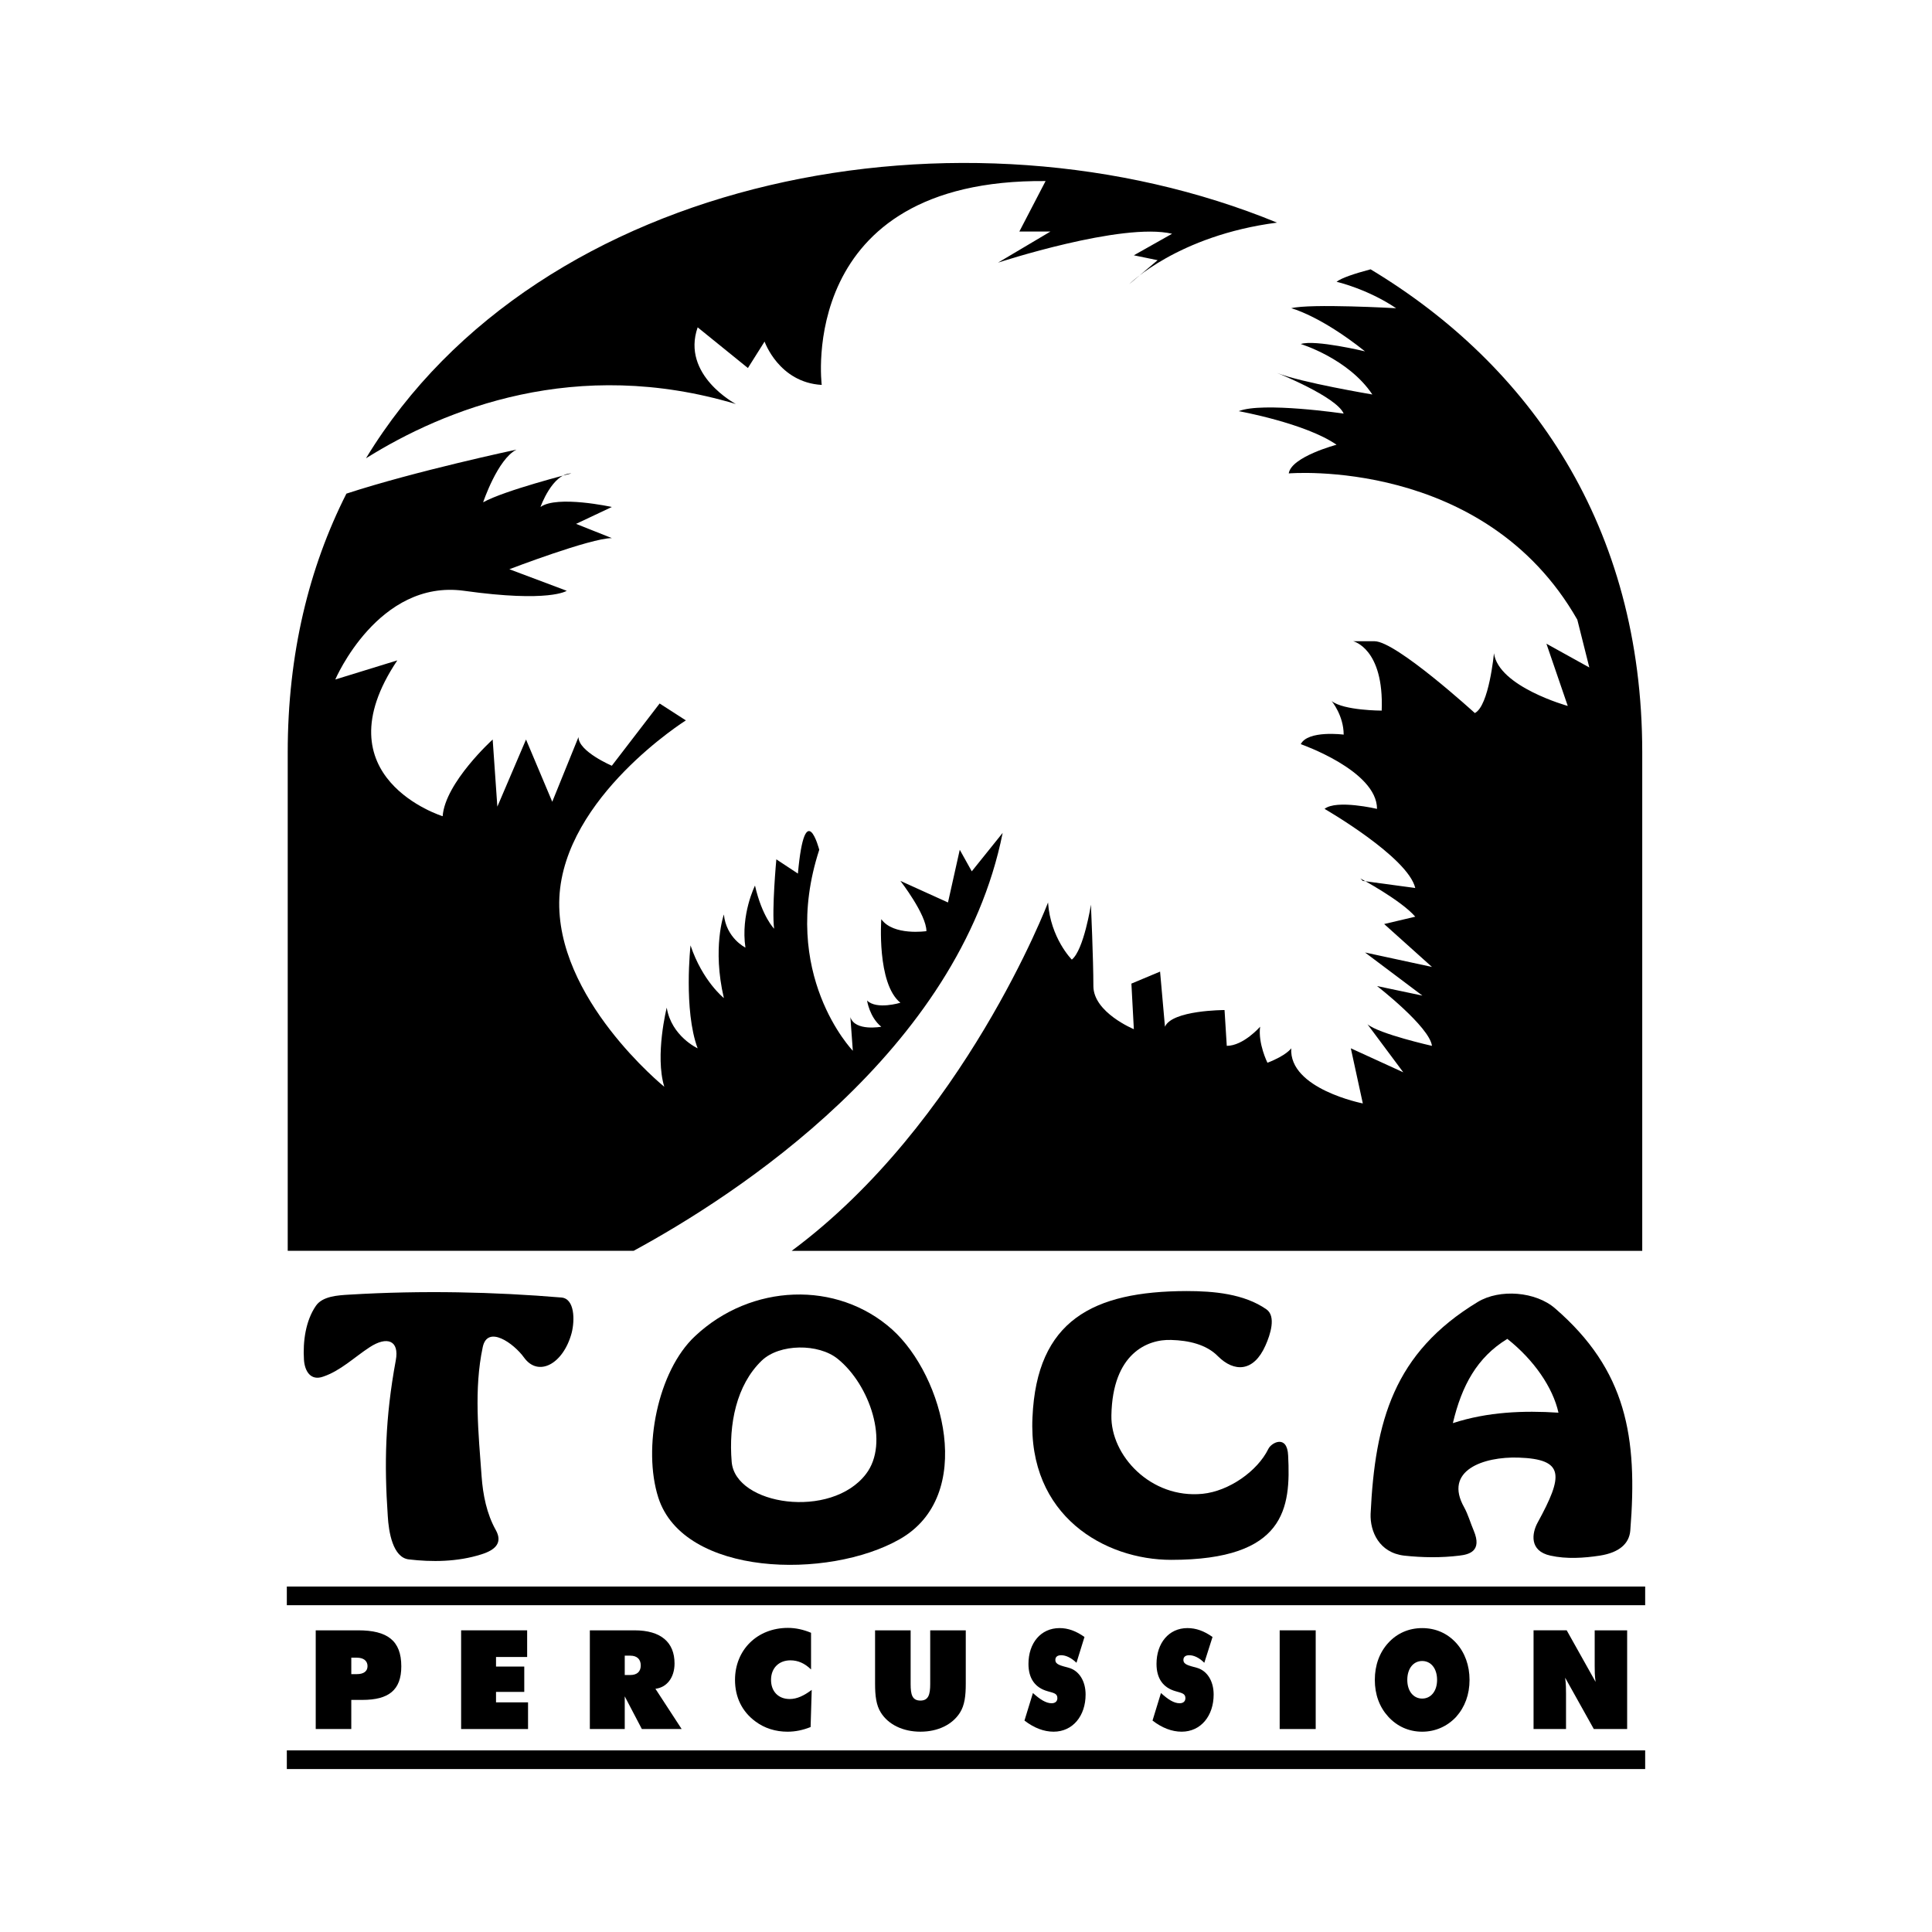 <?xml version="1.0" encoding="utf-8"?>
<!-- Generator: Adobe Illustrator 13.0.0, SVG Export Plug-In . SVG Version: 6.00 Build 14948)  -->
<!DOCTYPE svg PUBLIC "-//W3C//DTD SVG 1.0//EN" "http://www.w3.org/TR/2001/REC-SVG-20010904/DTD/svg10.dtd">
<svg version="1.0" id="Layer_1" xmlns="http://www.w3.org/2000/svg" xmlns:xlink="http://www.w3.org/1999/xlink" x="0px" y="0px"
	 width="192.756px" height="192.756px" viewBox="0 0 192.756 192.756" enable-background="new 0 0 192.756 192.756"
	 xml:space="preserve">
<g>
	<polygon fill-rule="evenodd" clip-rule="evenodd" fill="#FFFFFF" points="0,0 192.756,0 192.756,192.756 0,192.756 0,0 	"/>
	<path fill-rule="evenodd" clip-rule="evenodd" d="M147.038,152.721c0.864,2.062-0.488,2.373-1.442,2.484
		c-1.796,0.223-3.682,0.199-5.5,0c-2.484-0.289-3.416-2.395-3.35-4.17c0.443-9.25,2.307-16.059,10.691-21.139
		c2.195-1.33,5.788-1.041,7.719,0.645c7.12,6.166,8.251,12.82,7.497,22.18c-0.111,1.264-1.065,2.174-3.039,2.484
		c-1.597,0.244-3.327,0.355-4.924,0c-2.151-0.467-1.842-2.262-1.287-3.283c2.573-4.701,2.729-6.344-1.907-6.498
		c-3.505-0.111-7.497,1.287-5.412,4.969C146.483,151.123,146.705,151.945,147.038,152.721L147.038,152.721z"/>
	<path fill-rule="evenodd" clip-rule="evenodd" d="M126.543,144.559c0.288-0.621,1.886-1.486,1.975,0.666
		c0.266,5.211-0.244,10.402-11.667,10.402c-6.61,0-14.307-4.369-13.841-14.219c0.422-9.67,6.033-12.576,15.371-12.598
		c2.706,0,5.723,0.266,7.963,1.818c0.998,0.688,0.399,2.529-0.089,3.615c-1.176,2.662-3.128,2.684-4.747,1.064
		c-1.153-1.176-2.928-1.574-4.657-1.619c-2.352-0.088-5.856,1.332-5.967,7.52c-0.089,4.016,3.948,8.34,9.094,7.83
		C122.617,148.773,125.456,146.777,126.543,144.559L126.543,144.559z"/>
	<path fill-rule="evenodd" clip-rule="evenodd" d="M69.34,133.312c5.589-5.256,14.173-5.588,19.674-0.666
		c5.168,4.658,8.362,16.592,0.754,20.918c-7.12,4.059-21.559,3.727-24.088-4.148C64.105,144.492,65.614,136.795,69.34,133.312
		L69.34,133.312z"/>
	<path fill-rule="evenodd" clip-rule="evenodd" d="M49.466,152.654c0.666,1.197,0.066,1.951-1.419,2.418
		c-2.418,0.775-5.013,0.775-7.253,0.51c-1.597-0.178-2.019-2.729-2.107-4.348c-0.354-5.168-0.266-9.736,0.799-15.504
		c0.377-1.996-0.865-2.461-2.617-1.309c-1.531,0.998-2.906,2.352-4.636,2.928c-1.242,0.443-1.841-0.555-1.908-1.707
		c-0.111-1.775,0.155-3.859,1.198-5.369c0.665-0.953,2.174-1.041,3.327-1.107c7.319-0.443,14.506-0.268,21.16,0.287
		c1.331,0.111,1.353,2.262,1.02,3.549c-0.843,3.105-3.327,4.414-4.747,2.441c-1.021-1.42-3.66-3.307-4.125-1.021
		c-0.887,4.191-0.421,8.584-0.11,12.865C48.18,149.127,48.557,151.035,49.466,152.654L49.466,152.654z"/>
	<path fill-rule="evenodd" clip-rule="evenodd" d="M31.5,172.506h3.548V169.6h1.109c2.617,0,3.881-0.975,3.881-3.348
		c0-2.574-1.397-3.594-4.303-3.594H31.5V172.506L31.5,172.506z"/>
	<polygon fill-rule="evenodd" clip-rule="evenodd" points="46.006,172.506 52.683,172.506 52.683,169.844 49.488,169.844 
		49.488,168.801 52.306,168.801 52.306,166.273 49.488,166.273 49.488,165.318 52.594,165.318 52.594,162.658 46.006,162.658 
		46.006,172.506 	"/>
	<path fill-rule="evenodd" clip-rule="evenodd" d="M58.849,172.506h3.482v-3.26l1.708,3.26h3.97l-2.617-4.016
		c1.131-0.133,1.907-1.107,1.907-2.527c0-2.107-1.353-3.305-3.992-3.305h-4.458V172.506L58.849,172.506z"/>
	<path fill-rule="evenodd" clip-rule="evenodd" d="M80.918,166.561v-3.658c-0.754-0.311-1.508-0.488-2.307-0.488
		c-3.061,0-5.279,2.195-5.279,5.189c0,1.73,0.709,3.172,2.041,4.148c0.887,0.666,1.997,1.02,3.194,1.02
		c0.776,0,1.53-0.154,2.307-0.465l0.111-3.705c-0.776,0.576-1.464,0.91-2.196,0.91c-1.153,0-1.863-0.777-1.863-1.908
		c0-1.197,0.799-1.951,1.93-1.951C79.61,165.652,80.275,165.939,80.918,166.561L80.918,166.561z"/>
	<path fill-rule="evenodd" clip-rule="evenodd" d="M87.306,168.004c0,1.174,0.111,2.129,0.577,2.861
		c0.732,1.174,2.174,1.906,3.948,1.906c1.752,0,3.194-0.709,3.948-1.906c0.465-0.732,0.576-1.688,0.576-2.861v-5.346h-3.548v5.367
		c0,1.043-0.178,1.641-0.976,1.641c-0.821,0-0.976-0.598-0.976-1.641v-5.367h-3.549V168.004L87.306,168.004z"/>
	<path fill-rule="evenodd" clip-rule="evenodd" d="M102.211,171.662c0.954,0.732,1.93,1.109,2.906,1.109
		c1.93,0,3.193-1.596,3.193-3.703c0-1.375-0.665-2.373-1.641-2.662c-0.888-0.244-1.376-0.332-1.376-0.799
		c0-0.289,0.2-0.465,0.577-0.465c0.466,0,0.998,0.244,1.53,0.754l0.799-2.574c-0.843-0.598-1.642-0.887-2.484-0.887
		c-1.886,0-3.105,1.508-3.105,3.572c0,1.441,0.644,2.373,1.907,2.727c0.621,0.178,0.977,0.223,0.977,0.688
		c0,0.311-0.2,0.512-0.577,0.512c-0.555,0-1.153-0.377-1.862-1.021L102.211,171.662L102.211,171.662z"/>
	<path fill-rule="evenodd" clip-rule="evenodd" d="M114.987,171.662c0.953,0.732,1.93,1.109,2.905,1.109
		c1.93,0,3.194-1.596,3.194-3.703c0-1.375-0.666-2.373-1.642-2.662c-0.887-0.244-1.375-0.332-1.375-0.799
		c0-0.289,0.199-0.465,0.577-0.465c0.465,0,0.998,0.244,1.508,0.754l0.82-2.574c-0.843-0.598-1.642-0.887-2.506-0.887
		c-1.863,0-3.083,1.508-3.083,3.572c0,1.441,0.643,2.373,1.907,2.727c0.599,0.178,0.976,0.223,0.976,0.688
		c0,0.311-0.199,0.512-0.576,0.512c-0.577,0-1.153-0.377-1.863-1.021L114.987,171.662L114.987,171.662z"/>
	<polygon fill-rule="evenodd" clip-rule="evenodd" points="127.674,172.506 131.268,172.506 131.268,162.658 127.674,162.658 
		127.674,172.506 	"/>
	<path fill-rule="evenodd" clip-rule="evenodd" d="M146.616,167.604c0-1.441-0.466-2.729-1.331-3.682
		c-0.887-0.977-2.062-1.486-3.394-1.486c-1.33,0-2.506,0.51-3.394,1.486c-0.865,0.953-1.331,2.219-1.331,3.682
		c0,1.465,0.466,2.707,1.331,3.66c0.888,0.977,2.063,1.508,3.394,1.508c1.31,0,2.507-0.531,3.394-1.486
		C146.15,170.311,146.616,169.068,146.616,167.604L146.616,167.604z"/>
	<path fill-rule="evenodd" clip-rule="evenodd" fill="#FFFFFF" d="M141.892,169.467c-0.865,0-1.486-0.732-1.486-1.863
		c0-1.152,0.621-1.885,1.486-1.885s1.486,0.732,1.486,1.885C143.378,168.734,142.757,169.467,141.892,169.467L141.892,169.467z"/>
	<path fill-rule="evenodd" clip-rule="evenodd" d="M153.004,172.506h3.238v-3.549c0-0.4,0-0.932-0.088-1.574l2.861,5.123h3.326
		v-9.848h-3.238v3.57c0,0.443,0,0.953,0.089,1.574l-2.883-5.145h-3.306V172.506L153.004,172.506z"/>
	<polygon fill-rule="evenodd" clip-rule="evenodd" points="28.617,174.635 164.139,174.635 164.139,176.498 28.617,176.498 
		28.617,174.635 	"/>
	<polygon fill-rule="evenodd" clip-rule="evenodd" points="28.617,158.289 164.139,158.289 164.139,160.152 28.617,160.152 
		28.617,158.289 	"/>
	<path fill-rule="evenodd" clip-rule="evenodd" d="M34.561,49.25c6.92-2.262,16.968-4.392,16.968-4.392
		c-1.886,0.954-3.327,5.257-3.327,5.257c2.152-1.198,8.806-2.883,8.806-2.883c-1.908,0-3.083,3.349-3.083,3.349
		c1.664-1.198,7.12,0,7.12,0l-3.571,1.686l3.571,1.42c-2.129,0-10.225,3.105-10.225,3.105l5.722,2.151c0,0-1.686,1.198-10.248,0
		c-8.562-1.176-12.842,8.85-12.842,8.85l6.188-1.907c-7.852,11.711,4.524,15.548,4.524,15.548c0.244-3.349,4.991-7.652,4.991-7.652
		l0.466,6.698l2.861-6.698l2.617,6.21l2.617-6.455c0,1.442,3.327,2.861,3.327,2.861l4.769-6.21l2.617,1.686
		c0,0-12.133,7.63-12.621,17.678c-0.466,10.025,10.469,18.876,10.469,18.876c-0.954-3.129,0.244-7.896,0.244-7.896
		c0.465,2.861,3.083,4.059,3.083,4.059c-1.42-3.816-0.71-10.27-0.71-10.27c1.198,3.57,3.327,5.256,3.327,5.256
		c-1.176-5.012,0-8.339,0-8.339c0.244,2.374,2.151,3.305,2.151,3.305c-0.488-3.305,0.954-6.188,0.954-6.188
		c0.71,3.105,1.908,4.303,1.908,4.303c-0.244-1.908,0.222-6.92,0.222-6.92l2.152,1.419c0.709-7.874,2.129-2.373,2.129-2.373
		c-4.037,12.399,3.35,20.051,3.35,20.051l-0.244-3.35c0.466,1.441,3.083,0.953,3.083,0.953c-1.176-0.953-1.419-2.617-1.419-2.617
		c0.954,0.953,3.327,0.223,3.327,0.223c-2.374-1.908-1.908-8.34-1.908-8.34c1.198,1.686,4.503,1.197,4.503,1.197
		c0-1.664-2.595-5.013-2.595-5.013l4.747,2.152l1.175-5.257l1.198,2.151l3.083-3.837c-4.369,21.825-26.682,36.198-36.819,41.698
		H28.706V75.067C28.706,65.219,30.835,56.613,34.561,49.25L34.561,49.25z"/>
	<path fill-rule="evenodd" clip-rule="evenodd" d="M127.408,22.211c-9.915,1.287-14.75,6.145-14.75,6.145l2.839-2.396l-2.373-0.488
		l3.815-2.151c-4.991-1.175-17.367,2.883-17.367,2.883l5.234-3.105h-3.105l2.617-5.035c-24.953-0.222-22.335,20.339-22.335,20.339
		c-4.281-0.244-5.701-4.325-5.701-4.325l-1.663,2.64l-5.013-4.059c-1.664,4.769,3.815,7.652,3.815,7.652
		c-15.948-4.769-29.034,0.488-36.908,5.412C53.814,17.243,96.245,9.414,127.408,22.211L127.408,22.211z"/>
	<path fill-rule="evenodd" clip-rule="evenodd" d="M78.989,124.795c17.189-12.752,25.574-34.755,25.574-34.755
		c0.244,3.571,2.373,5.7,2.373,5.7c1.197-0.954,1.907-5.479,1.907-5.479s0.244,5.479,0.244,8.118c0,2.639,4.037,4.303,4.037,4.303
		l-0.244-4.547l2.861-1.198l0.488,5.5c0.71-1.664,5.944-1.664,5.944-1.664l0.222,3.572c1.663,0,3.327-1.908,3.327-1.908
		c-0.222,1.686,0.731,3.594,0.731,3.594c1.908-0.732,2.374-1.441,2.374-1.441c-0.244,4.059,7.142,5.5,7.142,5.5l-1.197-5.5
		l5.234,2.395l-3.571-4.791c1.197,0.977,6.433,2.152,6.433,2.152c-0.244-1.908-5.479-5.967-5.479-5.967l4.524,0.953l-5.723-4.302
		l6.677,1.442l-4.769-4.281l3.104-0.732c-1.441-1.664-5.479-3.815-5.479-3.815l0.244,0.244l5.234,0.71
		c-0.731-3.105-9.05-7.896-9.05-7.896c1.198-0.954,5.235,0,5.235,0c0-3.815-7.608-6.455-7.608-6.455
		c0.71-1.42,4.281-0.954,4.281-0.954c0-1.907-1.198-3.349-1.198-3.349c1.198,0.954,4.991,0.954,4.991,0.954
		c0.244-6.211-2.84-6.921-2.84-6.921s0,0,2.13,0c2.151,0,10.003,7.165,10.003,7.165c1.42-0.71,1.908-5.966,1.908-5.966
		c0.465,3.349,7.363,5.256,7.363,5.256l-2.129-6.21l4.281,2.374l-1.198-4.769c-9.271-16.258-28.79-14.594-28.79-14.594
		c0.244-1.664,4.769-2.861,4.769-2.861c-3.105-2.151-9.76-3.35-9.76-3.35c2.374-0.954,10.47,0.244,10.47,0.244
		c-0.71-1.686-6.654-4.059-6.654-4.059c2.373,0.954,9.516,2.152,9.516,2.152c-2.396-3.593-7.143-5.035-7.143-5.035
		c1.42-0.466,6.41,0.732,6.41,0.732c-4.503-3.593-7.363-4.303-7.363-4.303c1.907-0.488,10.469,0,10.469,0
		c-2.861-1.93-5.944-2.64-5.944-2.64c0.488-0.377,1.73-0.799,3.394-1.242c15.926,9.582,27.104,25.641,27.104,48.198v49.728H78.989
		L78.989,124.795z"/>
	<path fill-rule="evenodd" clip-rule="evenodd" fill="#FFFFFF" d="M155.488,140.943c-3.482-0.223-7.053-0.09-10.535,1.043
		c0.887-3.75,2.417-6.566,5.434-8.406C153.049,135.686,154.935,138.438,155.488,140.943L155.488,140.943z"/>
	<path fill-rule="evenodd" clip-rule="evenodd" fill="#FFFFFF" d="M75.994,135.752c1.774-1.707,5.678-1.729,7.586-0.176
		c3.194,2.572,5.19,8.406,2.817,11.488c-3.483,4.547-13.042,3.129-13.397-1.219C72.689,142.096,73.465,138.193,75.994,135.752
		L75.994,135.752z"/>
	<path fill-rule="evenodd" clip-rule="evenodd" fill="#FFFFFF" d="M35.049,165.387h0.555c0.688,0,1.064,0.332,1.064,0.842
		s-0.377,0.799-1.064,0.799h-0.555V165.387L35.049,165.387z"/>
	<path fill-rule="evenodd" clip-rule="evenodd" fill="#FFFFFF" d="M62.331,165.186h0.555c0.688,0,1.042,0.377,1.042,0.977
		c0,0.621-0.377,0.953-1.042,0.953h-0.555V165.186L62.331,165.186z"/>
</g>
</svg>
